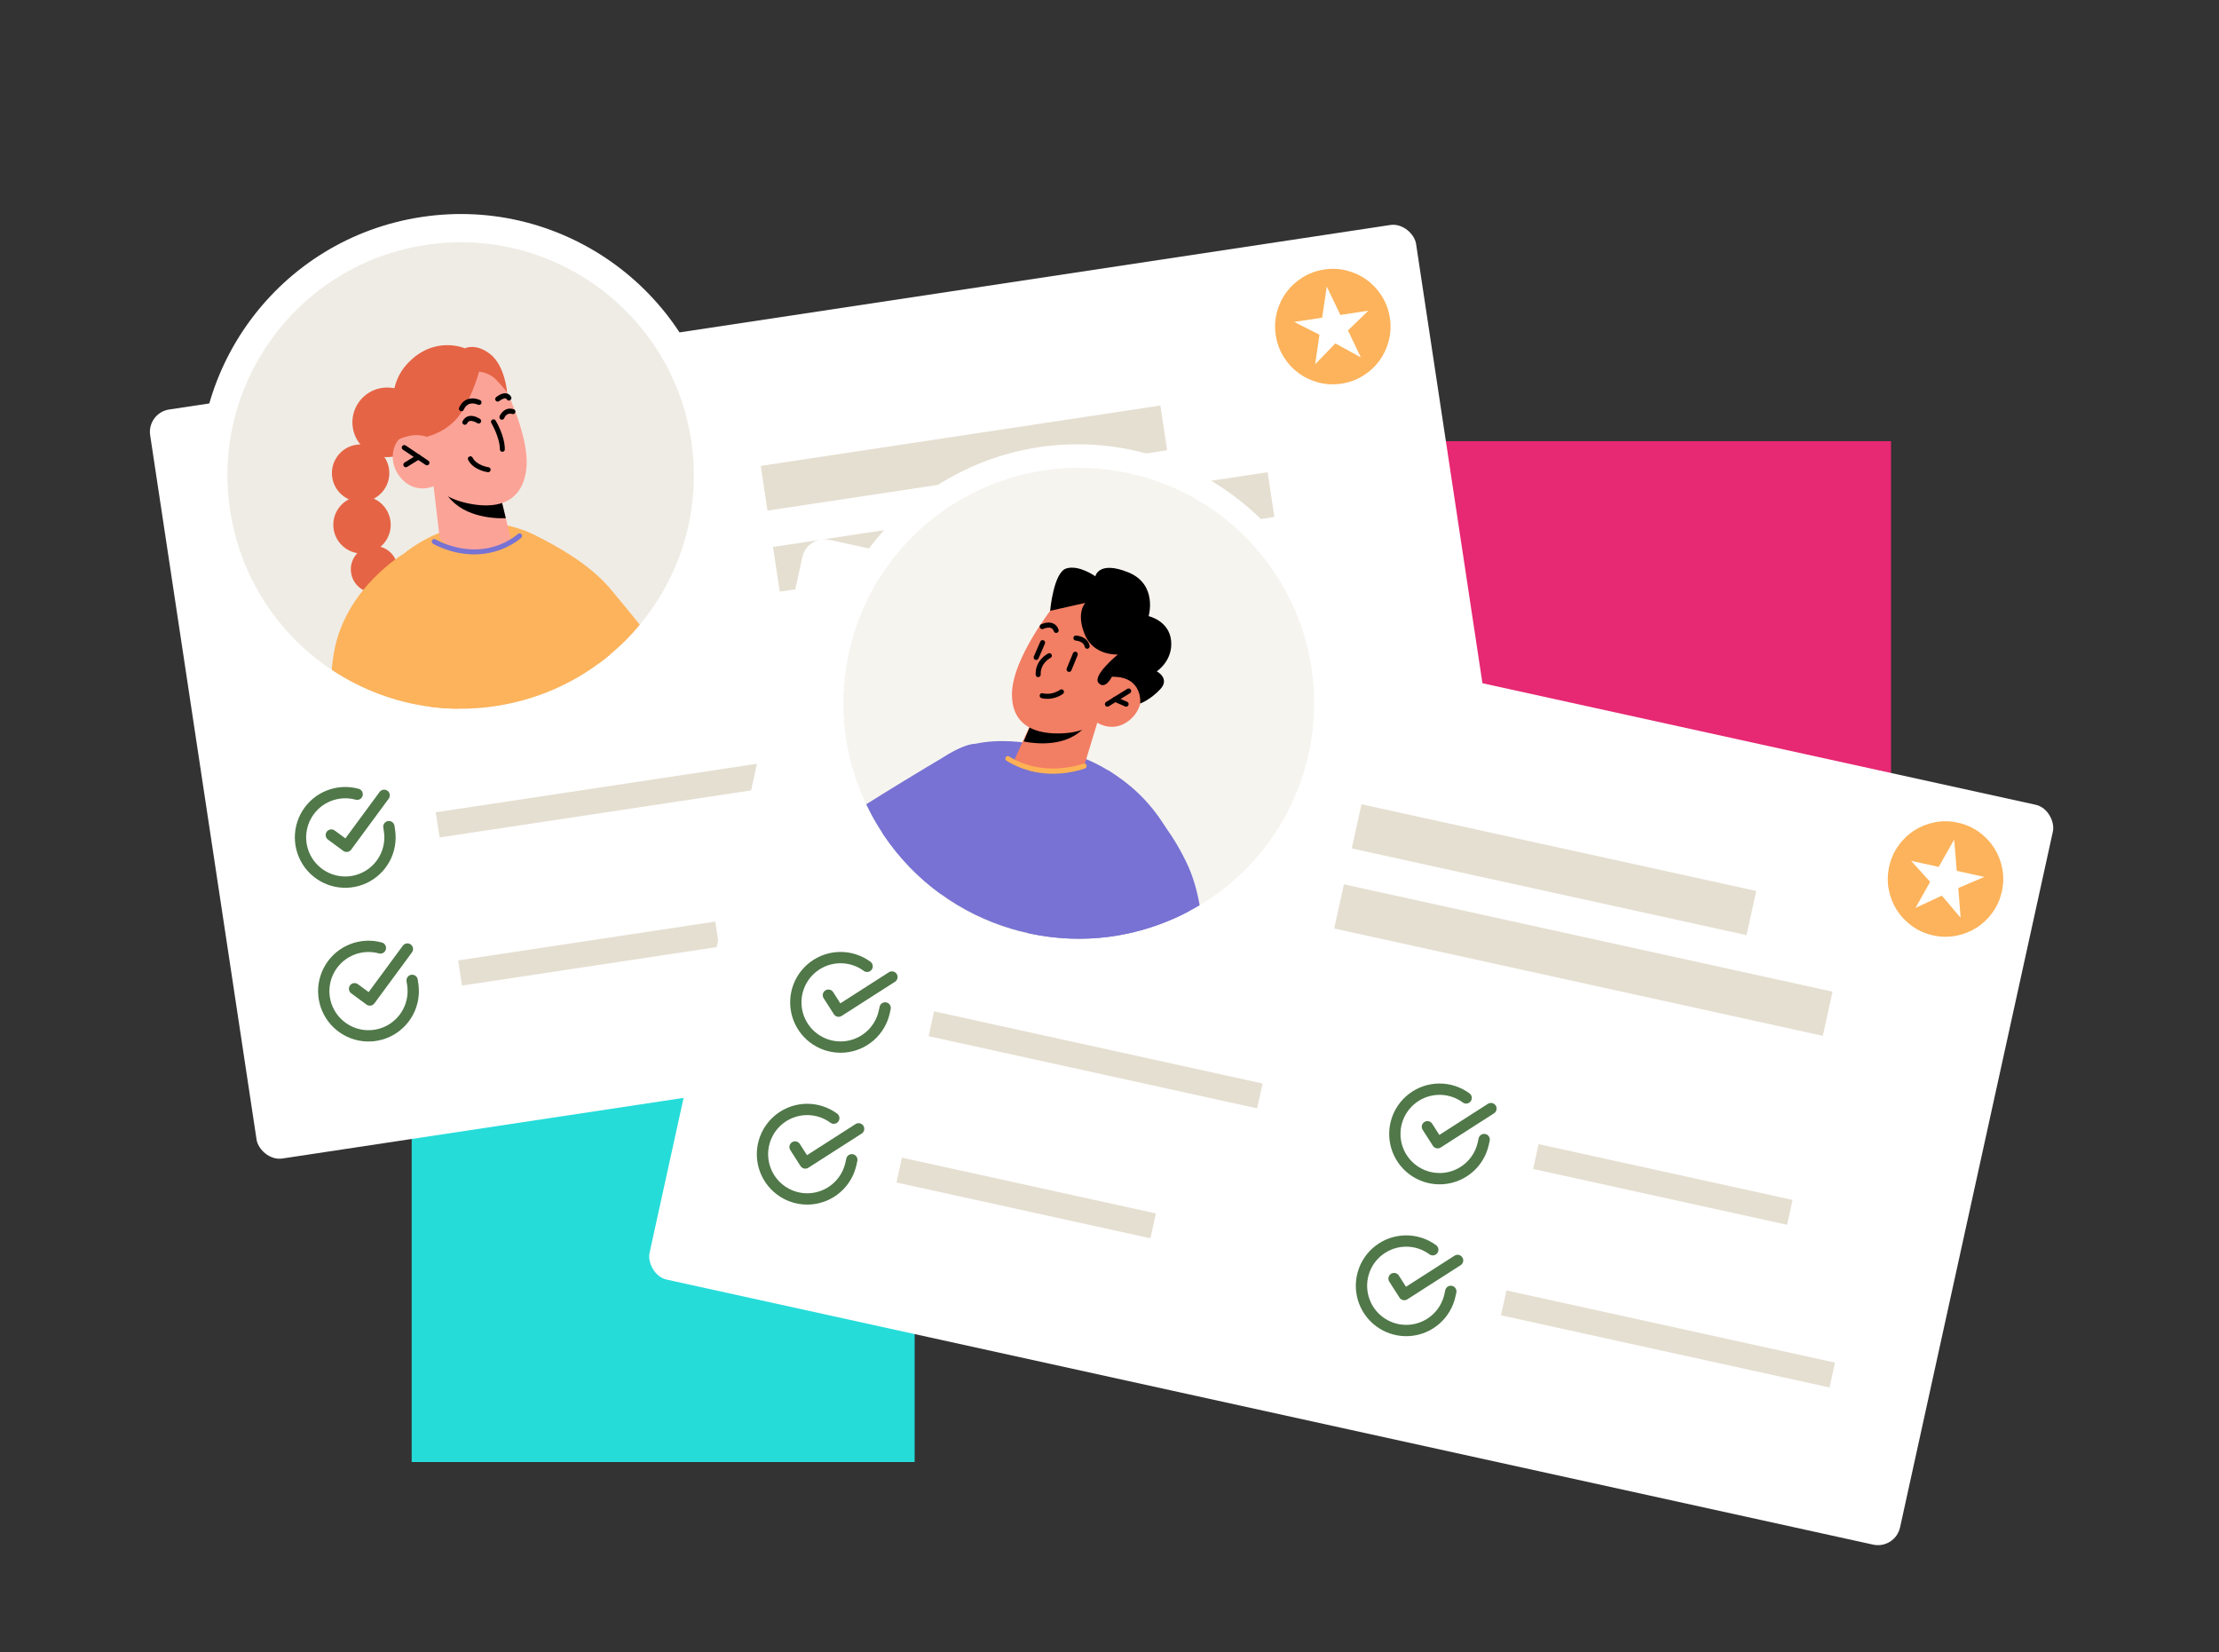<svg viewBox="0 0 450 335" fill="none" xmlns="http://www.w3.org/2000/svg" preserveAspectRatio="xMidYMid meet">
<rect x="0" y="0" width="450" height="335" fill="#333333" stroke="none"/>
<g style="mix-blend-mode:multiply">
<rect x="288.486" y="89.457" width="95" height="73" fill="#E72873"/>
</g>
<g style="mix-blend-mode:multiply">
<rect x="83.486" y="217.457" width="102" height="79" fill="#25DCD9"/>
</g>
<rect x="29.768" y="83.721" width="259.634" height="153.602" rx="4.585" transform="rotate(-8.591 29.768 83.721)" fill="white"/>
<path d="M266.708 73.863L270.803 69.635L275.964 72.464L273.363 66.999L277.493 63.002L271.824 63.859L269.064 58.122L268.121 64.418L262.452 65.275L267.578 67.873L266.708 73.863ZM272.035 77.792C270.435 78.033 268.885 77.957 267.385 77.562C265.886 77.167 264.537 76.528 263.338 75.644C262.139 74.76 261.13 73.66 260.31 72.344C259.49 71.028 258.959 69.57 258.717 67.969C258.475 66.369 258.551 64.819 258.946 63.319C259.341 61.82 259.98 60.471 260.864 59.272C261.748 58.073 262.848 57.064 264.164 56.244C265.48 55.424 266.939 54.893 268.539 54.651C270.14 54.409 271.69 54.486 273.189 54.88C274.689 55.275 276.038 55.914 277.236 56.798C278.435 57.682 279.444 58.782 280.265 60.098C281.085 61.414 281.616 62.873 281.858 64.473C282.099 66.074 282.023 67.624 281.628 69.123C281.233 70.623 280.594 71.972 279.71 73.171C278.826 74.369 277.726 75.379 276.41 76.199C275.094 77.019 273.636 77.55 272.035 77.792Z" fill="#FCB35B"/>
<path d="M123.186 136.799L123.187 136.797L123.774 132.681L125.61 134.881C125.61 134.881 125.611 134.88 125.611 134.88C127.922 132.952 130.049 130.813 131.954 128.499C138.158 121.058 142.183 111.847 143.274 101.923C143.745 97.69 143.673 93.327 143.008 88.929C138.87 61.54 113.318 42.695 85.929 46.833C58.54 50.971 39.696 76.524 43.834 103.912C45.635 115.834 51.503 126.146 59.803 133.647L59.805 133.649C61.643 135.306 63.614 136.835 65.682 138.201C72.008 142.411 79.291 145.183 87.034 146.178L87.042 146.179C88.918 146.415 90.821 146.553 92.758 146.567C95.452 146.605 98.174 146.422 100.913 146.008C109.256 144.747 116.829 141.493 123.186 136.799Z" fill="#EFECE5" stroke="white" stroke-width="5.731"/>
<path d="M71.543 86.689C72.125 90.54 75.726 93.197 79.577 92.615C83.428 92.033 86.085 88.431 85.503 84.58C84.921 80.729 81.319 78.073 77.468 78.655C73.617 79.237 70.961 82.838 71.543 86.689Z" fill="#E56445"/>
<path d="M67.376 96.807C67.856 99.986 70.823 102.174 74.002 101.694C77.181 101.213 79.369 98.246 78.888 95.067C78.408 91.888 75.441 89.7 72.262 90.181C69.083 90.661 66.895 93.628 67.376 96.807Z" fill="#E56445"/>
<path d="M67.657 107.289C68.137 110.468 71.104 112.656 74.283 112.175C77.462 111.695 79.65 108.728 79.17 105.549C78.689 102.37 75.723 100.182 72.544 100.662C69.365 101.143 67.177 104.109 67.657 107.289Z" fill="#E56445"/>
<path d="M71.201 116.159C71.592 118.747 74.006 120.536 76.604 120.144C79.201 119.751 80.981 117.338 80.588 114.741C80.196 112.144 77.783 110.364 75.186 110.757C72.588 111.149 70.809 113.562 71.201 116.159Z" fill="#E56445"/>
<path d="M129.752 126.67C127.958 128.849 125.954 130.864 123.777 132.681C123.031 133.306 122.271 133.913 121.487 134.493L106.256 107.55C106.463 107.632 106.637 107.698 106.814 107.784C107.045 107.882 107.353 108.02 107.715 108.181C107.97 108.307 108.267 108.436 108.578 108.594C112.25 110.358 119.329 114.171 123.658 119.261C125.24 121.115 127.545 123.946 129.752 126.67Z" fill="#FCB35B"/>
<path d="M123.776 132.681C123.029 133.306 122.269 133.913 121.485 134.493C115.496 138.917 108.359 141.985 100.486 143.174C97.899 143.565 95.33 143.738 92.791 143.701C90.973 143.688 89.179 143.559 87.401 143.336L81.86 112.292C81.86 112.292 93.11 102.499 106.254 107.55C106.461 107.632 106.635 107.698 106.813 107.784C107.043 107.882 107.351 108.02 107.714 108.181C107.969 108.307 108.265 108.436 108.576 108.594C109.21 108.919 109.827 109.267 110.45 109.655C116.365 113.367 120.695 122.745 123.776 132.681Z" fill="#FCB35B"/>
<path d="M87.927 98.595L89.178 109.187C89.178 109.187 91.45 112.003 97.704 111.776C102.366 111.605 103.542 109.068 103.542 109.068L101.331 99.934L89.855 98.796L87.928 98.605L87.927 98.595Z" fill="#FCA397"/>
<path d="M89.853 98.796C89.918 99.084 90.069 99.41 90.279 99.778C93.273 104.793 99.884 105.169 102.58 105.09L101.329 99.934L89.853 98.796Z" fill="black"/>
<path d="M100.841 75.513C100.841 75.513 107.969 88.14 106.641 95.778C105.322 103.414 98.439 102.935 94.244 101.918C90.049 100.9 87.917 98.606 87.917 98.606C87.917 98.606 84.272 100.275 81.379 97.02C78.487 93.764 79.638 89.569 81.702 88.426C83.765 87.284 86.494 88.574 86.494 88.574L84.088 84.937C84.088 84.937 90.558 64.552 100.842 75.523L100.841 75.513Z" fill="#FCA397"/>
<path d="M92.789 143.701C90.971 143.688 89.177 143.559 87.399 143.336C80.098 142.397 73.23 139.783 67.266 135.812C67.366 134.71 67.506 133.601 67.689 132.507C69.897 119.279 81.858 112.292 81.858 112.292L84.294 118.233C85.998 121.565 87.356 125.053 88.363 128.665L92.789 143.701Z" fill="#FCB35B"/>
<path d="M103.293 81.225C103.093 81.256 102.884 81.164 102.773 80.976C102.689 80.824 102.603 80.796 102.528 80.777C102.149 80.711 101.502 81.116 101.256 81.318C101.036 81.495 100.725 81.47 100.538 81.252C100.361 81.032 100.386 80.721 100.604 80.534C100.722 80.434 101.755 79.601 102.703 79.766C103.104 79.838 103.427 80.077 103.648 80.454C103.788 80.699 103.702 81.01 103.456 81.149C103.399 81.179 103.34 81.198 103.28 81.207L103.293 81.225Z" fill="black"/>
<path d="M97.132 85.879C97.012 85.897 96.874 85.867 96.77 85.79C96.531 85.632 95.816 85.247 95.271 85.371C95.033 85.427 94.852 85.588 94.72 85.864C94.593 86.109 94.291 86.216 94.034 86.081C93.79 85.954 93.682 85.652 93.818 85.395C94.096 84.861 94.515 84.51 95.039 84.38C96.107 84.116 97.236 84.869 97.362 84.952C97.591 85.112 97.65 85.432 97.489 85.661C97.404 85.777 97.283 85.857 97.153 85.876L97.132 85.879Z" fill="black"/>
<path d="M101.866 85.103C101.786 85.115 101.693 85.108 101.605 85.07C101.343 84.966 101.217 84.677 101.311 84.417C101.592 83.698 102.545 82.466 104.171 82.98C104.44 83.062 104.586 83.348 104.504 83.617C104.421 83.886 104.135 84.031 103.867 83.949C102.746 83.595 102.302 84.657 102.258 84.777C102.192 84.951 102.035 85.067 101.855 85.094L101.866 85.103Z" fill="black"/>
<path d="M101.949 91.604C101.949 91.604 101.898 91.612 101.878 91.615C101.602 91.615 101.372 91.383 101.371 91.107C101.361 88.667 99.66 85.826 99.646 85.797C99.497 85.563 99.572 85.244 99.818 85.105C100.052 84.957 100.371 85.031 100.511 85.277C100.59 85.398 102.376 88.39 102.376 91.109C102.374 91.365 102.191 91.578 101.95 91.614L101.949 91.604Z" fill="black"/>
<path d="M99.067 95.743C99.067 95.743 98.977 95.756 98.924 95.744C98.809 95.73 95.99 95.336 94.937 93.258C94.808 93.011 94.904 92.699 95.163 92.578C95.41 92.449 95.722 92.545 95.843 92.804C96.658 94.394 99.039 94.742 99.059 94.739C99.332 94.779 99.533 95.026 99.494 95.309C99.467 95.539 99.288 95.709 99.067 95.743Z" fill="black"/>
<path d="M86.658 94.345C86.538 94.363 86.411 94.341 86.297 94.266L81.697 91.176C81.467 91.016 81.4 90.708 81.559 90.469C81.719 90.239 82.027 90.172 82.267 90.331L86.867 93.421C87.097 93.581 87.164 93.889 87.005 94.128C86.921 94.254 86.799 94.324 86.658 94.345Z" fill="black"/>
<path d="M82.376 94.735C82.186 94.764 81.979 94.683 81.868 94.494C81.72 94.26 81.795 93.941 82.039 93.791L84.582 92.227C84.817 92.079 85.136 92.154 85.285 92.398C85.433 92.632 85.359 92.951 85.115 93.101L82.571 94.665C82.515 94.704 82.447 94.725 82.386 94.734L82.376 94.735Z" fill="black"/>
<path d="M86.491 88.564C86.491 88.564 91.089 87.634 93.626 83.516C96.164 79.399 97.144 75.364 97.144 75.364C97.144 75.364 99.143 75.492 100.55 76.931C101.591 77.984 102.843 79.549 102.843 79.549C102.843 79.549 102.413 74.188 99.452 71.835C96.491 69.482 94.274 70.627 94.274 70.627C94.274 70.627 88.021 67.869 82.558 73.803C77.084 79.738 80.888 89.093 80.888 89.093C80.888 89.093 83.807 87.575 86.492 88.574L86.491 88.564Z" fill="#E56445"/>
<path d="M98.489 112.242C98.088 112.302 97.674 112.344 97.248 112.378C92.049 112.732 87.965 110.344 87.795 110.236C87.558 110.098 87.48 109.781 87.619 109.545C87.757 109.308 88.072 109.22 88.31 109.369C88.345 109.394 92.315 111.707 97.178 111.373C102.021 111.041 104.994 108.315 105.021 108.29C105.227 108.095 105.547 108.108 105.743 108.315C105.938 108.521 105.925 108.841 105.717 109.026C105.6 109.136 102.952 111.567 98.489 112.242Z" fill="#7772D3"/>
<path d="M93.646 83.38C93.556 83.394 93.451 83.379 93.363 83.341C93.11 83.225 92.993 82.925 93.108 82.671C93.499 81.792 94.088 81.21 94.837 80.943C96.083 80.499 97.324 81.111 97.371 81.145C97.626 81.271 97.723 81.574 97.597 81.829C97.47 82.074 97.168 82.181 96.913 82.056C96.892 82.049 95.996 81.62 95.168 81.909C94.692 82.084 94.3 82.481 94.034 83.096C93.957 83.261 93.808 83.366 93.648 83.39L93.646 83.38Z" fill="black"/>
<g clip-path="url(#clip0_6097_4740)">
<path d="M78.863 167.622L78.988 168.448C79.279 170.383 78.937 172.36 78.013 174.085C77.088 175.81 75.631 177.19 73.858 178.019C72.086 178.848 70.093 179.081 68.176 178.685C66.26 178.289 64.523 177.284 63.225 175.819C61.926 174.355 61.136 172.511 60.971 170.561C60.807 168.611 61.277 166.66 62.312 164.999C63.347 163.338 64.891 162.056 66.714 161.345C68.537 160.633 70.541 160.53 72.428 161.051M77.903 161.27L70.287 171.607L67.189 169.322" stroke="#507849" stroke-width="2.293" stroke-linecap="round" stroke-linejoin="round"/>
</g>
<g clip-path="url(#clip1_6097_4740)">
<path d="M83.578 198.792L83.703 199.617C83.994 201.552 83.652 203.53 82.727 205.255C81.803 206.979 80.346 208.359 78.573 209.188C76.8 210.017 74.807 210.251 72.891 209.854C70.975 209.458 69.238 208.453 67.939 206.989C66.641 205.525 65.851 203.68 65.686 201.73C65.522 199.78 65.992 197.829 67.027 196.168C68.062 194.508 69.606 193.226 71.429 192.514C73.252 191.803 75.256 191.699 77.143 192.22M82.618 192.439L75.002 202.776L71.904 200.491" stroke="#507849" stroke-width="2.293" stroke-linecap="round" stroke-linejoin="round"/>
</g>
<g clip-path="url(#clip2_6097_4740)">
<path d="M201.84 149.043L201.964 149.869C202.256 151.804 201.914 153.781 200.989 155.506C200.065 157.231 198.608 158.61 196.835 159.439C195.062 160.268 193.069 160.502 191.153 160.106C189.236 159.709 187.5 158.704 186.201 157.24C184.903 155.776 184.112 153.931 183.948 151.981C183.784 150.031 184.254 148.081 185.289 146.42C186.324 144.759 187.868 143.477 189.691 142.766C191.514 142.054 193.518 141.951 195.404 142.471M200.88 142.69L193.264 153.028L190.165 150.743" stroke="#507849" stroke-width="2.293" stroke-linecap="round" stroke-linejoin="round"/>
</g>
<rect x="212.486" y="145.961" width="52.729" height="5.158" transform="rotate(-8.591 212.486 145.961)" fill="#E5DFD1"/>
<rect x="154.277" y="94.472" width="81.959" height="9.17" transform="rotate(-8.591 154.277 94.472)" fill="#E5DFD1"/>
<rect x="156.76" y="110.906" width="101.446" height="9.17" transform="rotate(-8.591 156.76 110.906)" fill="#E5DFD1"/>
<rect x="92.914" y="194.747" width="52.729" height="5.158" transform="rotate(-8.591 92.914 194.747)" fill="#E5DFD1"/>
<rect x="217.02" y="175.996" width="68.204" height="5.158" transform="rotate(-8.591 217.02 175.996)" fill="#E5DFD1"/>
<rect x="88.377" y="164.711" width="68.204" height="5.158" transform="rotate(-8.591 88.377 164.711)" fill="#E5DFD1"/>
<g clip-path="url(#clip3_6097_4740)">
<path d="M206.551 180.212L206.675 181.038C206.967 182.973 206.624 184.95 205.7 186.675C204.776 188.4 203.318 189.779 201.546 190.608C199.773 191.437 197.78 191.671 195.864 191.275C193.947 190.878 192.21 189.873 190.912 188.409C189.614 186.945 188.823 185.1 188.659 183.15C188.495 181.2 188.965 179.249 190 177.589C191.035 175.928 192.579 174.646 194.402 173.934C196.225 173.223 198.229 173.12 200.115 173.64M205.591 173.859L197.975 184.197L194.876 181.912" stroke="#507849" stroke-width="2.293" stroke-linecap="round" stroke-linejoin="round"/>
</g>
<rect x="163.701" y="108.466" width="259.634" height="153.602" rx="4.585" transform="rotate(12.388 163.701 108.466)" fill="white"/>
<path d="M388.46 184.094L393.797 181.613L397.603 186.103L397.132 180.069L402.419 177.815L396.818 176.585L396.295 170.24L393.161 175.782L387.561 174.552L391.417 178.813L388.46 184.094ZM392.028 189.67C390.446 189.323 389.027 188.696 387.768 187.791C386.509 186.886 385.478 185.806 384.676 184.551C383.873 183.296 383.324 181.908 383.03 180.386C382.735 178.863 382.761 177.312 383.109 175.731C383.456 174.149 384.082 172.73 384.988 171.471C385.893 170.212 386.973 169.181 388.228 168.379C389.482 167.576 390.871 167.027 392.393 166.733C393.916 166.438 395.467 166.464 397.048 166.812C398.629 167.159 400.049 167.785 401.308 168.691C402.567 169.596 403.598 170.676 404.4 171.931C405.203 173.185 405.752 174.574 406.046 176.096C406.341 177.619 406.314 179.17 405.967 180.751C405.62 182.332 404.993 183.752 404.088 185.011C403.183 186.27 402.103 187.301 400.848 188.103C399.593 188.906 398.205 189.455 396.683 189.749C395.16 190.044 393.609 190.017 392.028 189.67Z" fill="#FCB35B"/>
<path d="M231.919 191.471L231.921 191.471L233.942 187.837L234.869 190.549C234.869 190.549 234.87 190.548 234.871 190.548C237.718 189.575 240.47 188.339 243.078 186.861C251.534 182.135 258.591 174.975 263.162 166.1C265.118 162.316 266.612 158.217 267.566 153.872C273.509 126.818 256.398 100.073 229.343 94.131C202.288 88.188 175.544 105.3 169.602 132.354C167.015 144.13 168.802 155.859 173.867 165.835L173.868 165.838C174.99 168.043 176.283 170.177 177.726 172.192C182.124 178.388 187.932 183.584 194.806 187.285L194.813 187.289C196.48 188.181 198.208 188.991 200.011 189.697C202.513 190.698 205.12 191.501 207.825 192.096C216.067 193.906 224.303 193.579 231.919 191.471Z" fill="#EFECE5" stroke="white" stroke-width="5.731"/>
<g clip-path="url(#clip4_6097_4740)">
<path d="M264.866 154.955C262.426 164.063 257.51 171.85 251.024 177.785C248.635 179.975 246.043 181.898 243.279 183.553C242.559 183.985 241.834 184.395 241.095 184.78C239.106 185.837 237.04 186.746 234.904 187.519C231.713 188.668 228.39 189.484 224.983 189.938C219.655 190.641 214.123 190.441 208.587 189.233C207.867 189.072 207.14 188.898 206.418 188.705C206.062 188.609 205.696 188.511 205.333 188.403C199.959 186.826 195.059 184.389 190.766 181.268C186.237 177.998 182.377 173.975 179.293 169.428C179.147 169.22 179.004 169.001 178.871 168.785C177.98 167.444 177.174 166.063 176.433 164.635C176.169 164.119 175.905 163.603 175.663 163.082C170.947 153.191 169.61 141.652 172.665 130.25C179.488 104.787 205.663 89.681 231.123 96.503C256.584 103.325 271.689 129.492 264.866 154.955Z" fill="#F6F4EF"/>
<path d="M190.768 181.268C186.239 177.998 182.379 173.975 179.295 169.428C179.149 169.22 179.006 169.001 178.873 168.786C177.982 167.445 177.176 166.063 176.435 164.635C176.171 164.119 175.907 163.603 175.665 163.082C180.352 160.141 185.945 156.711 192.478 152.855C192.682 152.73 192.892 152.616 193.102 152.503C195.11 151.377 196.636 150.864 197.769 150.828C205.833 150.594 194.191 174.543 190.768 181.268Z" fill="#7772D3"/>
<path d="M241.093 184.78C239.104 185.837 237.038 186.746 234.902 187.519C231.711 188.668 228.388 189.484 224.981 189.938C219.653 190.641 214.121 190.441 208.585 189.233C207.865 189.072 207.138 188.898 206.416 188.705C206.06 188.609 205.694 188.511 205.331 188.403C199.957 186.826 195.057 184.389 190.764 181.268C186.235 177.998 182.375 173.975 179.291 169.428C179.145 169.22 179.002 169.001 178.869 168.785C181.95 163.262 186.704 156.237 192.474 152.855C192.678 152.73 192.888 152.616 193.098 152.503C194.576 151.733 196.155 151.181 197.765 150.828C207.4 148.725 218.376 153.246 218.376 153.246C218.376 153.246 221.154 154.032 224.772 156.231C224.772 156.231 224.801 156.239 224.845 156.272C224.889 156.305 224.953 156.344 225.025 156.394C228.589 158.558 232.899 162.087 236.205 167.509C236.64 168.219 237.054 168.966 237.451 169.74C239.631 174.023 240.679 179.444 241.093 184.78Z" fill="#7772D3"/>
<path d="M222.526 146.536L219.855 155.317C219.855 155.317 217.31 157.338 211.401 156.136C206.999 155.242 205.754 153.955 205.754 153.955L207.706 149.677L209.619 145.505L220.668 146.388L222.526 146.536Z" fill="#F27E64"/>
<path d="M220.677 146.411C220.576 146.67 220.383 146.957 220.117 147.278C216.479 151.56 210.139 150.857 207.592 150.355L209.603 145.658L220.677 146.411Z" fill="black"/>
<path d="M213.959 122.555C213.959 122.555 205.183 133.399 205.219 140.859C205.254 148.319 211.863 148.967 216.003 148.666C220.142 148.366 222.539 146.539 222.539 146.539C222.539 146.539 225.73 148.708 229 146.076C232.26 143.441 231.849 139.283 230.067 137.862C228.296 136.444 225.497 137.241 225.497 137.241L228.364 134.173C228.364 134.173 225.475 113.791 213.969 122.558L213.959 122.555Z" fill="#F27E64"/>
<path d="M210.411 137.291C210.203 137.235 210.042 137.044 210.029 136.818C209.91 133.818 212.474 132.555 212.585 132.5C212.84 132.378 213.141 132.48 213.263 132.735C213.386 132.99 213.284 133.291 213.029 133.414C212.943 133.455 210.957 134.459 211.048 136.773C211.058 137.051 210.835 137.288 210.554 137.308C210.5 137.315 210.45 137.302 210.401 137.288L210.411 137.291Z" fill="black"/>
<path d="M224.44 143.275C224.322 143.244 224.206 143.16 224.141 143.047C223.994 142.806 224.069 142.487 224.31 142.339L228.615 139.678C228.856 139.53 229.165 139.603 229.323 139.846C229.47 140.087 229.395 140.406 229.154 140.553L224.848 143.215C224.723 143.288 224.579 143.312 224.45 143.278L224.44 143.275Z" fill="black"/>
<path d="M228.245 143.267C228.245 143.267 228.196 143.254 228.166 143.246L225.938 142.267C225.682 142.156 225.563 141.849 225.674 141.592C225.785 141.336 226.092 141.217 226.349 141.328L228.577 142.307C228.833 142.418 228.952 142.725 228.841 142.982C228.735 143.218 228.48 143.341 228.243 143.277L228.245 143.267Z" fill="black"/>
<path d="M216.664 136.221C216.664 136.221 216.625 136.211 216.605 136.205C216.349 136.094 216.217 135.794 216.328 135.538L217.587 132.462C217.698 132.206 217.995 132.084 218.254 132.185C218.511 132.296 218.642 132.597 218.531 132.853L217.273 135.929C217.177 136.168 216.909 136.297 216.662 136.231L216.664 136.221Z" fill="black"/>
<path d="M209.994 133.797C209.994 133.797 209.945 133.784 209.925 133.779C209.669 133.668 209.547 133.37 209.661 133.104L210.963 130.104C211.074 129.847 211.371 129.726 211.638 129.839C211.894 129.95 212.016 130.248 211.902 130.514L210.6 133.514C210.494 133.751 210.239 133.873 210.001 133.81L209.994 133.797Z" fill="black"/>
<path d="M220.345 131.538C220.167 131.49 220.016 131.343 219.982 131.154C219.731 129.995 218.23 129.9 218.158 129.892C217.878 129.87 217.666 129.633 217.678 129.35C217.69 129.067 217.927 128.855 218.21 128.867C218.305 128.871 220.557 129.008 220.974 130.932C221.036 131.214 220.858 131.484 220.579 131.537C220.499 131.558 220.415 131.556 220.335 131.535L220.345 131.538Z" fill="black"/>
<path d="M214.055 128.325C213.897 128.283 213.76 128.161 213.708 127.999C213.587 127.659 213.41 127.453 213.153 127.342C212.618 127.124 211.834 127.401 211.578 127.524C211.323 127.646 211.022 127.544 210.89 127.286C210.767 127.031 210.869 126.73 211.115 126.605C211.25 126.535 212.474 125.962 213.524 126.392C214.06 126.609 214.452 127.043 214.667 127.663C214.765 127.932 214.623 128.223 214.356 128.311C214.251 128.346 214.154 128.352 214.055 128.325Z" fill="black"/>
<path d="M225.485 137.239C225.485 137.239 224.137 139.972 222.787 138.487C221.436 137.002 226.698 132.71 226.698 132.71C226.698 132.71 221.791 133.069 219.978 128.641C218.165 124.213 220.091 122.248 220.091 122.248L212.962 123.857C212.962 123.857 213.641 116.101 216.215 115.275C218.799 114.451 222.128 116.859 222.128 116.859C222.128 116.859 222.754 113.614 228.799 116.05C234.841 118.496 232.935 124.937 232.935 124.937C232.935 124.937 237.098 125.852 237.494 129.911C237.903 133.963 234.589 136.128 234.589 136.128C234.589 136.128 237.331 137.562 235.305 139.743C233.282 141.914 231.228 142.657 231.228 142.657C231.228 142.657 231.851 137.09 225.475 137.236L225.485 137.239Z" fill="black"/>
<path d="M208.722 156.255C207.209 155.849 205.643 155.207 204.108 154.255C203.872 154.107 203.798 153.79 203.946 153.555C204.094 153.319 204.413 153.235 204.646 153.392C211.738 157.815 219.594 154.875 219.674 154.854C219.934 154.754 220.237 154.889 220.337 155.149C220.437 155.408 220.302 155.712 220.042 155.812C219.77 155.919 214.61 157.853 208.717 156.274L208.722 156.255Z" fill="#FFB255"/>
<path d="M243.281 183.553C242.561 183.985 241.837 184.395 241.098 184.78C239.108 185.837 237.042 186.746 234.906 187.519C231.716 188.668 228.392 189.484 224.985 189.938C219.657 190.641 214.126 190.441 208.589 189.233L224.776 156.231C224.776 156.231 224.806 156.239 224.85 156.272C225.525 156.718 231.113 160.462 236.209 167.509C237.913 169.852 239.56 172.561 240.951 175.637C241.964 177.869 242.76 180.594 243.281 183.553Z" fill="#7772D3"/>
<path d="M211.235 141.571C210.928 141.489 210.774 141.193 210.858 140.919C210.932 140.642 211.218 140.486 211.49 140.58C211.569 140.601 213.215 141.063 214.975 139.871C215.209 139.711 215.531 139.776 215.681 140.007C215.841 140.24 215.776 140.562 215.545 140.712C213.507 142.106 211.541 141.653 211.235 141.571Z" fill="black"/>
</g>
<g clip-path="url(#clip5_6097_4740)">
<path d="M179.503 204.384L179.324 205.2C178.903 207.111 177.876 208.834 176.395 210.114C174.914 211.393 173.06 212.16 171.108 212.299C169.156 212.439 167.211 211.943 165.564 210.887C163.916 209.831 162.654 208.27 161.966 206.439C161.278 204.607 161.201 202.601 161.745 200.722C162.29 198.842 163.428 197.189 164.989 196.009C166.55 194.829 168.45 194.185 170.407 194.173C172.364 194.161 174.272 194.782 175.847 195.944M180.881 198.109L170.069 205.034L167.994 201.791" stroke="#507849" stroke-width="2.293" stroke-linecap="round" stroke-linejoin="round"/>
</g>
<g clip-path="url(#clip6_6097_4740)">
<path d="M172.741 235.173L172.562 235.989C172.141 237.9 171.114 239.624 169.633 240.903C168.152 242.183 166.298 242.949 164.346 243.089C162.394 243.228 160.449 242.733 158.802 241.676C157.155 240.62 155.893 239.06 155.205 237.228C154.516 235.396 154.439 233.391 154.984 231.511C155.528 229.632 156.666 227.978 158.227 226.798C159.788 225.618 161.689 224.974 163.645 224.962C165.602 224.951 167.511 225.572 169.086 226.733M174.12 228.898L163.307 235.824L161.232 232.58" stroke="#507849" stroke-width="2.293" stroke-linecap="round" stroke-linejoin="round"/>
</g>
<g clip-path="url(#clip7_6097_4740)">
<path d="M300.98 231.067L300.8 231.882C300.38 233.793 299.352 235.517 297.871 236.797C296.391 238.076 294.536 238.843 292.584 238.982C290.632 239.121 288.688 238.626 287.04 237.57C285.393 236.514 284.131 234.953 283.443 233.121C282.755 231.289 282.677 229.284 283.222 227.404C283.767 225.525 284.904 223.872 286.465 222.692C288.026 221.511 289.927 220.867 291.884 220.856C293.841 220.844 295.749 221.465 297.324 222.626M302.358 224.791L291.546 231.717L289.471 228.474" stroke="#507849" stroke-width="2.293" stroke-linecap="round" stroke-linejoin="round"/>
</g>
<rect x="312.018" y="231.999" width="52.729" height="5.158" transform="rotate(12.388 312.018 231.999)" fill="#E5DFD1"/>
<rect x="276.104" y="163.083" width="81.959" height="9.17" transform="rotate(12.388 276.104 163.083)" fill="#E5DFD1"/>
<rect x="272.539" y="179.317" width="101.446" height="9.17" transform="rotate(12.388 272.539 179.317)" fill="#E5DFD1"/>
<rect x="182.906" y="234.74" width="52.729" height="5.158" transform="rotate(12.388 182.906 234.74)" fill="#E5DFD1"/>
<rect x="305.502" y="261.669" width="68.204" height="5.158" transform="rotate(12.388 305.502 261.669)" fill="#E5DFD1"/>
<rect x="189.426" y="205.072" width="68.204" height="5.158" transform="rotate(12.388 189.426 205.072)" fill="#E5DFD1"/>
<g clip-path="url(#clip8_6097_4740)">
<path d="M294.214 261.855L294.035 262.671C293.614 264.582 292.586 266.306 291.106 267.585C289.625 268.865 287.771 269.631 285.819 269.771C283.867 269.91 281.922 269.415 280.275 268.358C278.627 267.302 277.365 265.742 276.677 263.91C275.989 262.078 275.912 260.073 276.456 258.193C277.001 256.313 278.139 254.66 279.7 253.48C281.261 252.3 283.161 251.656 285.118 251.644C287.075 251.632 288.983 252.254 290.558 253.415M295.592 255.58L284.78 262.505L282.705 259.262" stroke="#507849" stroke-width="2.293" stroke-linecap="round" stroke-linejoin="round"/>
</g>
<defs>
<clipPath id="clip0_6097_4740">
<rect width="21.779" height="21.779" fill="white" transform="translate(57.621 160.663) rotate(-8.591)"/>
</clipPath>
<clipPath id="clip1_6097_4740">
<rect width="21.779" height="21.779" fill="white" transform="translate(62.336 191.832) rotate(-8.591)"/>
</clipPath>
<clipPath id="clip2_6097_4740">
<rect width="21.779" height="21.779" fill="white" transform="translate(180.598 142.083) rotate(-8.591)"/>
</clipPath>
<clipPath id="clip3_6097_4740">
<rect width="21.779" height="21.779" fill="white" transform="translate(185.309 173.252) rotate(-8.591)"/>
</clipPath>
<clipPath id="clip4_6097_4740">
<rect width="95.454" height="95.454" fill="white" transform="translate(185.018 84.149) rotate(15)"/>
</clipPath>
<clipPath id="clip5_6097_4740">
<rect width="21.779" height="21.779" fill="white" transform="translate(162.16 190.28) rotate(12.388)"/>
</clipPath>
<clipPath id="clip6_6097_4740">
<rect width="21.779" height="21.779" fill="white" transform="translate(155.398 221.07) rotate(12.388)"/>
</clipPath>
<clipPath id="clip7_6097_4740">
<rect width="21.779" height="21.779" fill="white" transform="translate(283.637 216.963) rotate(12.388)"/>
</clipPath>
<clipPath id="clip8_6097_4740">
<rect width="21.779" height="21.779" fill="white" transform="translate(276.871 247.751) rotate(12.388)"/>
</clipPath>
</defs>
</svg>
